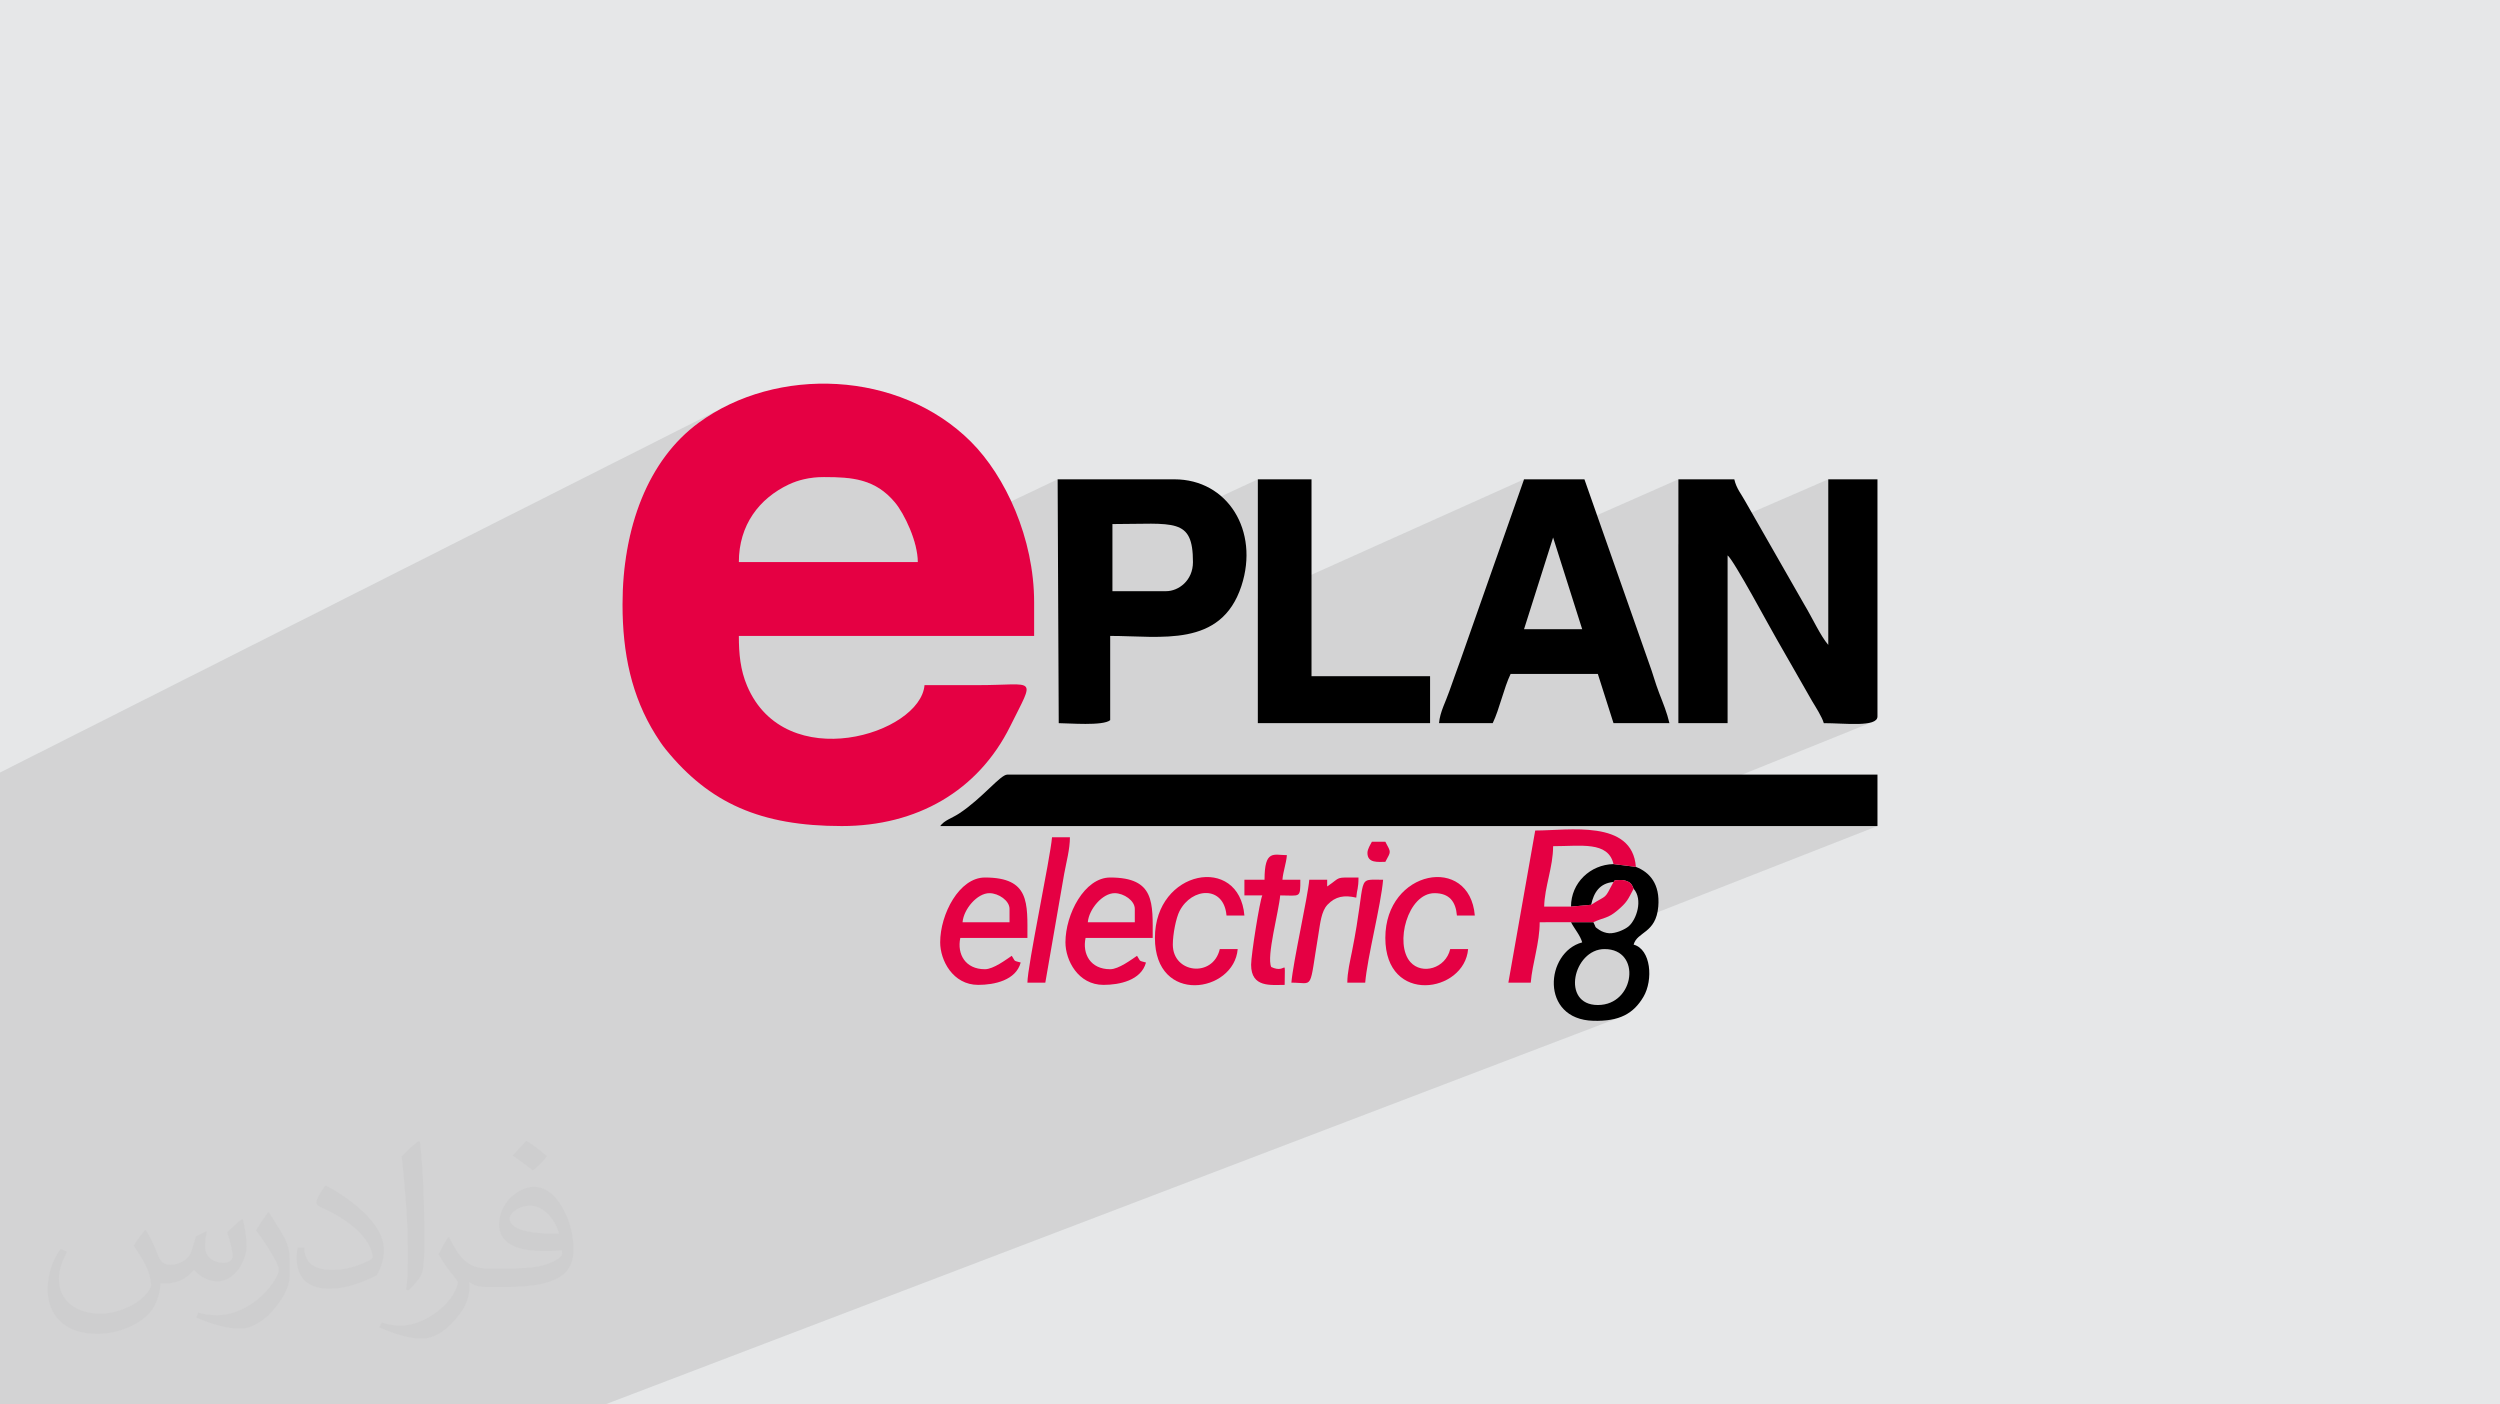 <?xml version="1.0" encoding="UTF-8"?>
<!DOCTYPE svg PUBLIC "-//W3C//DTD SVG 1.0//EN" "http://www.w3.org/TR/2001/REC-SVG-20010904/DTD/svg10.dtd">
<!-- Creator: CorelDRAW -->
<svg xmlns="http://www.w3.org/2000/svg" xml:space="preserve" width="94.192mm" height="52.917mm" version="1.0" style="shape-rendering:geometricPrecision; text-rendering:geometricPrecision; image-rendering:optimizeQuality; fill-rule:evenodd; clip-rule:evenodd"
viewBox="0 0 9404.92 5283.66"
 xmlns:xlink="http://www.w3.org/1999/xlink"
 xmlns:xodm="http://www.corel.com/coreldraw/odm/2003">
 <defs>
  <style type="text/css">
   <![CDATA[
    .fil4 {fill:black}
    .fil3 {fill:#E50043}
    .fil2 {fill:#373435;fill-opacity:0.031}
    .fil1 {fill:#2B2A29;fill-opacity:0.102}
    .fil0 {fill:#E6E7E8}
   ]]>
  </style>
 </defs>
 <g id="Layer_x0020_1">
  <polygon class="fil0" points="-0,0 9404.92,0 9404.92,5283.66 -0,5283.66 "/>
  <polygon class="fil1" points="6877.85,1803.21 6314.01,2047.57 6314.01,1803.21 5626.83,2106.16 5733.34,1803.21 4731.92,2252.7 4731.92,1803.21 4369.01,1971.36 4358.05,1970.66 4330.18,1970.11 4299.08,1970.24 4264.58,1970.73 4226.57,1971.27 4184.91,1971.52 3979.93,2067.05 3978.73,1803.21 3445.03,2056.62 3444.34,2053.47 3439.99,2037.46 3434.93,2021.41 3429.27,2005.48 3423.08,1989.8 3416.48,1974.5 3409.54,1959.72 3402.37,1945.6 3395.05,1932.28 3387.69,1919.89 3380.38,1908.58 3373.22,1898.47 3366.29,1889.69 3352.31,1874.16 3338.06,1860.42 3323.49,1848.35 3308.61,1837.85 3293.4,1828.8 3277.84,1821.1 3261.91,1814.65 3245.6,1809.33 3228.89,1805.05 3211.76,1801.68 3194.2,1799.13 3176.19,1797.28 3157.71,1796.03 3138.76,1795.27 3119.3,1794.89 3099.32,1794.79 3089.8,1794.91 3080.46,1795.28 3071.28,1795.88 3062.27,1796.71 3053.44,1797.77 3044.77,1799.04 3036.26,1800.52 3027.94,1802.22 3019.77,1804.13 3011.78,1806.23 3003.95,1808.52 2996.28,1811 2988.8,1813.65 2981.47,1816.5 2974.31,1819.51 2967.31,1822.68 2350.92,2125.03 2352,2116.01 2355.64,2090.52 2359.84,2065.31 2364.59,2040.43 2369.91,2015.88 2375.78,1991.67 2382.22,1967.83 2389.22,1944.37 2396.78,1921.28 2404.91,1898.62 2413.59,1876.36 2422.83,1854.55 2432.64,1833.18 2443,1812.29 2453.93,1791.88 2465.43,1771.96 2477.48,1752.55 2490.09,1733.67 2503.27,1715.32 2517.01,1697.54 2531.31,1680.33 2546.18,1663.7 2561.6,1647.68 2577.6,1632.27 2594.15,1617.49 2611.27,1603.36 2628.95,1589.89 2656.81,1570.55 2685.6,1552.56 2715.26,1535.91 -0,2906.15 -0,3278.23 -0,3311.21 -0,3411.43 -0,3511.18 -0,3692.36 -0,3710.16 -0,3746.85 -0,3914.6 -0,3922.08 -0,3980.65 -0,3995.54 -0,4164.97 -0,4166.28 -0,4169.1 -0,4226.77 -0,4246.39 -0,4281.91 -0,4376.6 -0,4396.56 -0,4490.94 -0,4512.6 -0,4556.4 -0,4579.45 -0,4583.76 -0,4586.86 -0,4595.89 -0,4643.44 -0,4657.44 -0,4773.19 -0,4853.94 -0,4854.33 -0,4881.85 -0,4884.02 -0,4916.67 -0,4932.05 -0,4945.6 -0,4949.76 -0,4960.23 -0,5006.63 -0,5018.49 -0,5027.46 -0,5029.52 -0,5043.27 -0,5056.67 -0,5058.97 -0,5073.64 -0,5074.27 -0,5089.18 -0,5119.41 -0,5123.39 -0,5149.81 -0,5184.36 -0,5187.06 -0,5198.75 -0,5201.51 -0,5213.82 -0,5216.52 -0,5229.29 -0,5236.73 -0,5239.8 -0,5244.95 -0,5244.97 -0,5254.8 -0,5256.87 -0,5281.46 -0,5283.66 31.24,5283.66 43.95,5283.66 51.18,5283.66 77.36,5283.66 86.96,5283.66 90.03,5283.66 94.21,5283.66 104.63,5283.66 108.46,5283.66 115.28,5283.66 137.24,5283.66 144.45,5283.66 150.26,5283.66 165.74,5283.66 177.1,5283.66 206.33,5283.66 207.89,5283.66 216.48,5283.66 220.86,5283.66 240.73,5283.66 246.34,5283.66 254.57,5283.66 299,5283.66 327.53,5283.66 346.72,5283.66 348.83,5283.66 368.08,5283.66 393.23,5283.66 426.73,5283.66 471.98,5283.66 488.58,5283.66 496.84,5283.66 547.65,5283.66 620.85,5283.66 629.48,5283.66 630.33,5283.66 642.08,5283.66 649.8,5283.66 687.16,5283.66 750.6,5283.66 750.88,5283.66 840.98,5283.66 842.74,5283.66 892.11,5283.66 894.57,5283.66 898.29,5283.66 949.73,5283.66 950.59,5283.66 957.39,5283.66 981.66,5283.66 1074.8,5283.66 1081.97,5283.66 1114.57,5283.66 1115.71,5283.66 1124.49,5283.66 1130.2,5283.66 1140.76,5283.66 1142.49,5283.66 1153.52,5283.66 1187.02,5283.66 1213.13,5283.66 1236.74,5283.66 1240.2,5283.66 1242.71,5283.66 1313.76,5283.66 1384.79,5283.66 1385.94,5283.66 1387.13,5283.66 1387.74,5283.66 1511.13,5283.66 1515.38,5283.66 1516,5283.66 1533.28,5283.66 1545.17,5283.66 1611.01,5283.66 1629.27,5283.66 1644.42,5283.66 1684.49,5283.66 2116.9,5283.66 2217.93,5283.66 2276.02,5283.66 6099.97,3824.9 6087.52,3829.4 6074.26,3833.14 6060.13,3836.11 6045.08,3838.31 6029.05,3839.74 6012.03,3840.39 5993.94,3840.26 5958.75,3836.43 5928.62,3827.5 5921.98,3823.98 6058,3771.8 6077.28,3761.42 6093.66,3747.97 6107.07,3732.04 6117.44,3714.27 6124.67,3695.27 6128.7,3675.65 6129.45,3656.02 6126.83,3637.01 6120.78,3619.24 6111.23,3603.31 6098.07,3589.87 6081.25,3579.48 6060.68,3572.81 6036.3,3570.44 6015.05,3572.81 5995.62,3579.48 5858.3,3633.08 5859.74,3628.95 5871.77,3606.16 5887.18,3585.72 5890.58,3582.54 6094.12,3502.86 6103.96,3498.68 6112.98,3494.09 6120.8,3489.29 6127.1,3484.52 6132.62,3479.14 6137.93,3472.73 6140.34,3469.23 7062.98,3107.6 6074.84,3107.6 7042.49,2716.77 7031.98,2719.56 7019.82,2721.54 7006.25,2722.82 6991.51,2723.49 6975.84,2723.68 6959.49,2723.49 6942.73,2723.03 6925.76,2722.41 6908.87,2721.73 6892.28,2721.11 6876.24,2720.66 6861,2720.49 6857.92,2711.32 6853.44,2701.05 6847.93,2690.08 6841.73,2678.76 6835.22,2667.52 6828.74,2656.71 6822.65,2646.73 6817.32,2637.96 6730.97,2486.86 6877.85,2425.95 "/>
  <path class="fil2" d="M548.54 4627.69c17.95,27.21 29.6,53.36 40.96,82.43 8.45,16.91 12.93,48.09 52.57,48.09 11.61,0 28.28,-3.42 43.06,-11.61 16.63,-8.73 29.32,-21.94 35.94,-42l15.85 -53.36 38.57 -19.02 2.64 2.64c-5.27,20.09 -6.59,39.36 -6.59,54.43 0,44.63 38.57,61.56 69.22,61.56 17.95,0 34.09,-8.73 34.09,-25.11 0,-21.13 -8.98,-57.06 -20.62,-89.29 17.95,-17.95 35.94,-35.94 56.53,-50.47l3.17 1.6c8.98,38.04 14,75.56 14,100.66 0,24.57 -10.83,51.79 -19.81,69.49 -18.49,34.87 -51.25,62.62 -90.87,62.62 -30.1,0 -63.65,-15.07 -86.66,-43.06l-1.32 0c-21.66,26.96 -55.22,51.25 -108.86,51.25l-16.63 0c-2.64,35.41 -10.29,60.49 -21.94,82.95 -31.95,62.34 -126.81,106.47 -216.1,106.47 -124.17,0 -186.51,-71.59 -186.51,-166.96 0,-58.91 19.27,-113.6 48.88,-152.42l24.29 10.04c-18.49,35.41 -30.91,68.68 -30.91,101.45 0,89.29 72.66,131.83 156.4,131.83 77.68,0 173.83,-49.41 191.28,-106.72 -6.59,-62.62 -30.1,-91.93 -66.04,-148.99 10.83,-19.02 24.83,-38.04 42.28,-58.38l3.17 0 0 0 0 0 -0.02 -0.09zm1432.13 -336.04c26.15,16.39 51.79,35.66 76.87,57.85 -14,19.81 -31.45,37.79 -53.11,53.64 -25.11,-20.34 -50.19,-37.79 -75.84,-56.27 17.42,-19.55 34.62,-38.29 52.04,-55.22l0 0 0 0 0 0 0 0 0 0 0.03 0zm13.47 244.11c-42.28,0 -76.87,27.75 -76.87,48.34 0,44.13 84.53,57.85 185.72,57.31 -12.68,-51.79 -57.06,-105.68 -108.86,-105.68l0.01 0.03zm-94.86 236.19c54.96,0 103.04,-1.6 139.74,-10.83 40.96,-10.29 75.56,-30.91 75.56,-45.17 0,-3.7 0,-8.19 -1.32,-11.89 -22.98,2.11 -49.41,2.11 -72.38,2.11 -74.49,0 -131.55,-16.91 -154.02,-58.66 -5.55,-11.61 -9.51,-24.57 -9.51,-39.36 0,-40.43 17.42,-79.79 48.09,-107 25.61,-22.45 53.89,-36.44 82.67,-36.44 52.04,0 93.51,41.75 122.57,107.54 15.85,35.94 26.68,77.4 26.68,129.72 0,34.87 -9.51,64.19 -31.17,85.85 -40.43,39.11 -114.92,53.89 -229.04,53.89l-51.79 0 0 0 -13.47 0c-28.28,0 -48.62,-5.02 -64.72,-17.42l-2.64 0c0.79,6.59 1.32,12.93 1.32,19.02 0,25.61 -8.45,58.38 -25.61,84.53 -50.72,75.3 -105.68,108.04 -153.24,108.04 -48.09,0 -107,-18.49 -160.11,-42.54l9.51 -18.49c17.17,7.13 40.96,11.89 73.7,11.89 85.85,0 198.66,-82.43 212.66,-163 -3.17,-6.59 -8.98,-15.32 -17.17,-24.57 -25.11,-29.85 -40.96,-54.68 -55.75,-80.83 12.68,-25.11 24.29,-45.17 35.13,-63.4l4.49 -0.53c36.72,74.77 69.99,117.55 144.23,117.55l11.61 0 0 0 53.89 0 0 0 0 0 0 0 0 0 0 0 0.09 0.01zm-371.98 79c6.34,-34.34 6.87,-72.91 6.87,-108.86l0 -53.36c0,-99.6 -12.68,-244.36 -22.98,-338.68 17.95,-19.27 43.06,-42 62.87,-57.31l5.81 1.6c13.47,118.62 16.63,256 16.63,383.06 0,33.3 -1.32,65.79 -4.49,89.55 -1.85,30.1 -19.27,52.83 -56.53,87.7l-8.19 -3.7zm-382.8 -157.19c1.85,46.77 24.83,83.49 105.15,83.49 49.93,0 92.19,-12.93 138.96,-35.13 8.45,-3.7 12.93,-8.73 12.93,-12.93 0,-29.32 -22.45,-68.15 -60.23,-103.55 -36.72,-33.3 -85.34,-62.62 -130.76,-82.18 -15.6,-6.59 -20.62,-13.47 -20.62,-20.09 0,-13.47 17.95,-41.75 32.77,-62.09l5.02 -0.53c52.04,27.21 110.17,67.64 153.24,112.53 39.11,41.47 63.4,83.49 63.4,129.19 0,33.81 -10.29,65.51 -26.96,95.11 -57.06,28.79 -117.83,50.72 -178.06,50.72 -73.17,0 -123.1,-34.34 -123.1,-114.92 0,-8.73 0,-22.19 3.17,-39.64l25.11 0 0 0 0 0 0 0 0 0 0 0 -0.02 0zm-132.37 -132.9l45.45 73.45c16.63,27.21 32.23,56.81 32.23,103.55l0 59.7c0,48.34 -30.91,100.13 -80.83,151.38 -39.11,34.62 -73.7,49.41 -105.68,49.41 -47.55,0 -101.98,-14.79 -164.85,-41.75l7.13 -18.49c19.81,5.27 42.79,9.77 71.06,9.77 90.36,-0.53 182.8,-66.57 225.08,-147.15 5.02,-9.26 6.87,-17.95 6.87,-24.04 0,-9.26 -5.02,-19.55 -8.98,-28.79 -22.98,-43.31 -48.62,-82.95 -76.87,-119.68 14.79,-23.25 29.6,-45.7 45.7,-67.9l3.7 0.53 0 0 0 0 0 0 0 0 0 0 -0.02 0.01z"/>
  <g id="_3005175242864">
   <path class="fil3" d="M3099.32 1794.79c107.95,0 193.15,7.15 266.98,94.9 36.15,42.96 86.47,149.02 86.47,224.89l-673.23 0c0,-139.8 76.92,-239.7 187.78,-291.9 36.86,-17.36 80.81,-27.89 132.01,-27.89zm-757.38 479.68c0,183.01 33.81,344.9 124.47,489.85 12.02,19.2 23.59,36.93 37.95,54.63 164.35,202.57 357.18,288.64 662.29,288.64 282.31,0 513,-131.67 633.99,-375.85 94.84,-191.39 97.86,-154.32 -120.66,-154.32 -67.32,0 -134.64,0 -201.96,0 -15.33,184.23 -524.04,341.63 -667.49,2.68 -25.27,-59.73 -30.99,-119.77 -30.99,-187.82l1110.84 0 0 -126.23c0,-241.56 -108.25,-474.71 -237.53,-604.02 -269.69,-269.77 -731.9,-285.65 -1023.89,-72.15 -191.61,140.09 -287.02,395.64 -287.02,684.58z"/>
   <path class="fil4" d="M3536.93 3107.6l3526.05 0 0 -193.55 -3273.59 0c-25.99,0 -94.65,89.76 -181.62,146.58 -27.93,18.24 -54.5,24.66 -70.84,46.97z"/>
   <path class="fil4" d="M6314.01 2720.49l185.13 0 0 -631.16c23.38,17.13 163.49,279.67 183.52,313l134.66 235.63c12.9,21.44 37.64,59.88 43.68,82.54 78.71,0 201.97,16.42 201.97,-25.25l0 -892.03 -185.13 0 0 622.74c-29.05,-33.4 -58.88,-99.73 -90.96,-153.1l-220.42 -385.49c-16,-29.5 -33.78,-48.53 -42.08,-84.15l-210.38 0 0 917.28zm-1895.81 -917.28l-439.47 0 4.21 917.28c36.5,0 167.02,11.36 193.56,-11.36l0 -316.84c190.4,0 417.02,45.71 493.67,-187.96 68.05,-207.4 -51.82,-401.12 -251.97,-401.12zm313.72 917.28l647.99 0 0 -176.72 -446.02 0 0 -740.56 -201.96 0 0 917.28zm-345.05 -496.51l-201.95 0 0 -252.47c232.15,0 302.95,-25.93 302.95,143.06 0,69.98 -54.66,109.4 -101,109.4zm1455.88 -201.96l109.4 345.03 -218.81 0 109.4 -345.03zm-429.19 698.47l201.97 0c25.68,-53.53 41.64,-131.6 67.33,-185.14l328.19 0 58.91 185.14 210.38 0c-9.48,-40.67 -23.38,-73.86 -38.52,-112.96 -15.64,-40.37 -23.74,-73.85 -38.43,-113.05l-242.83 -691.27 -227.22 0 -240.79 684.9c-14.4,41.2 -25.3,68.26 -39.98,111.49 -13.45,39.54 -35.51,78.62 -39.02,120.89z"/>
   <path class="fil4" d="M6011.05 3780.84c-140.13,0 -92.64,-210.39 25.25,-210.39 140.39,0 114.43,210.39 -25.25,210.39zm-100.99 -370.17l75.75 -6.93c9.83,-45.99 32.13,-81.43 84.15,-85.75 10.32,-6.51 -8.45,-6.05 25.56,-7.48 8.34,-0.35 12.62,0.23 20.46,2.82 16.84,5.57 21.98,10.79 29.72,29.9 35.71,41.09 11.22,115.52 -18.59,141.3 -14.44,12.48 -49.02,27.62 -73.45,26.32 -12.34,-0.66 -27.64,-5.86 -37.32,-12.75 -20.91,-14.89 -9.06,-3.82 -22.11,-28.82l-84.16 0c13.58,26 35.15,49.93 42.09,75.93 -138.88,37.08 -159.61,289.46 41.79,295.05 99.38,2.76 151.61,-27.75 188.49,-90.01 37.93,-64.02 28.42,-179.23 -36.73,-196.62 13.21,-49.49 84.23,-41.64 92.71,-143.37 7.01,-84.19 -31.9,-128.98 -84.29,-149.11l-84.15 -10.47c-87.52,1.95 -159.9,70.5 -159.9,160.01z"/>
   <path class="fil3" d="M5910.06 3469.28l84.16 0c39.62,-18.5 53.92,-13.27 90.31,-44.14 36.95,-31.37 39.24,-40.49 61.16,-81.91 -7.74,-19.11 -12.87,-24.33 -29.72,-29.9 -7.84,-2.59 -12.12,-3.17 -20.46,-2.82 -34.01,1.43 -15.24,0.97 -25.56,7.48 -36.94,69.82 -20.51,44.9 -84.15,85.75l-75.75 6.93 -100.98 -0.13c1.67,-74.72 33.66,-148.64 33.66,-227.2 105.21,0 207,-19.44 227.22,67.32l84.15 10.47c-13.54,-179.4 -252.23,-136.7 -378.69,-136.7l-100.99 572.24 84.15 0c6.06,-72.9 33.66,-149.01 33.66,-227.22l117.81 -0.18z"/>
   <path class="fil3" d="M3722.07 3360.06c34.7,0 75.74,28.29 75.74,58.91l0 50.48 -176.72 0c4.12,-49.57 55.12,-109.39 100.99,-109.39zm-185.14 185.14c0,67.42 47.64,159.89 143.05,159.89 60.13,0 141.92,-16.81 159.9,-84.15 -29.41,-7.85 -18.9,-3.2 -33.66,-25.24 -21.26,14.23 -69.08,50.49 -100.99,50.49 -74.07,0 -105.43,-57.07 -92.57,-117.82l252.46 0c0,-130.98 9.84,-227.22 -159.89,-227.22 -96.51,0 -168.31,137.76 -168.31,244.05z"/>
   <path class="fil3" d="M4193.32 3360.06c34.71,0 75.75,28.29 75.75,58.91l0 50.48 -176.73 0c4.13,-49.57 55.13,-109.39 100.99,-109.39zm-185.14 185.14c0,67.42 47.65,159.89 143.06,159.89 60.12,0 141.92,-16.81 159.9,-84.15 -29.41,-7.85 -18.9,-3.2 -33.67,-25.24 -21.26,14.23 -69.08,50.49 -100.98,50.49 -74.07,0 -105.44,-57.07 -92.57,-117.82l252.46 0c0,-130.98 9.83,-227.22 -159.89,-227.22 -96.52,0 -168.32,137.76 -168.32,244.05z"/>
   <path class="fil3" d="M5211.59 3528.37c0,253.67 297.64,207.08 311.37,42.08l-67.33 0c-17.02,73.12 -106.19,97.9 -149.79,48.82 -60.78,-68.42 -10.08,-259.2 90.89,-259.2 55.7,0 79.8,31.81 84.15,84.15l67.33 0c-19.23,-231.07 -336.62,-172.97 -336.62,84.15z"/>
   <path class="fil3" d="M4344.8 3528.37c0,253.67 297.64,207.08 311.37,42.08l-67.33 0c-25.32,108.74 -176.72,91.6 -176.72,-16.82 0,-39.27 12.08,-100.61 25.3,-126.18 46.64,-90.23 167.26,-96.37 176.67,16.77l67.33 0c-19.23,-231.07 -336.62,-172.97 -336.62,84.15z"/>
   <path class="fil3" d="M4757.16 3309.57l-75.74 0 0 58.91 67.32 0c-9.66,20.11 -42.08,223.75 -42.08,260.88 0,87.13 74.37,75.74 126.23,75.74 0,-113.66 10.41,-38.09 -50.49,-67.32 -18.69,-38.95 28.66,-209.15 33.67,-269.29 76.19,0 75.74,12.17 75.74,-58.91l-67.33 0c2.69,-32.25 14.15,-60.32 16.83,-92.57 -49.4,0 -84.15,-22.64 -84.15,92.57z"/>
   <path class="fil3" d="M3865.12 3696.67l67.33 0 70.87 -408.8c7.99,-44.09 21.7,-92.88 21.7,-138.19l-67.33 0c-6.65,79.91 -92.57,484.35 -92.57,546.99z"/>
   <path class="fil3" d="M4992.79 3334.81zm0 0zm0 0l0 -25.24 -67.33 0c-5.4,64.93 -60.74,307.94 -67.32,387.1 86.81,0 65.51,35.43 102.08,-184.04 6.37,-38.26 10.28,-84.51 33.85,-109.21 29.78,-31.2 62.54,-37.14 108.12,-26.52 2.71,-32.46 8.42,-33.14 8.42,-75.75 -93.12,0 -62.49,-3.38 -117.81,33.66z"/>
   <path class="fil3" d="M5068.53 3696.67l67.33 0c7.97,-95.84 59.34,-291.26 67.32,-387.1 -106.3,0 -58.9,-21.57 -117.08,270.02 -6.97,34.91 -17.56,78.78 -17.56,117.08z"/>
   <path class="fil3" d="M5144.26 3208.58c0,39.61 40.38,33.66 67.33,33.66 21.7,-41 22.57,-33.09 0,-75.74l-50.49 0c-5.62,10.62 -16.83,27.83 -16.83,42.08z"/>
  </g>
 </g>
</svg>
